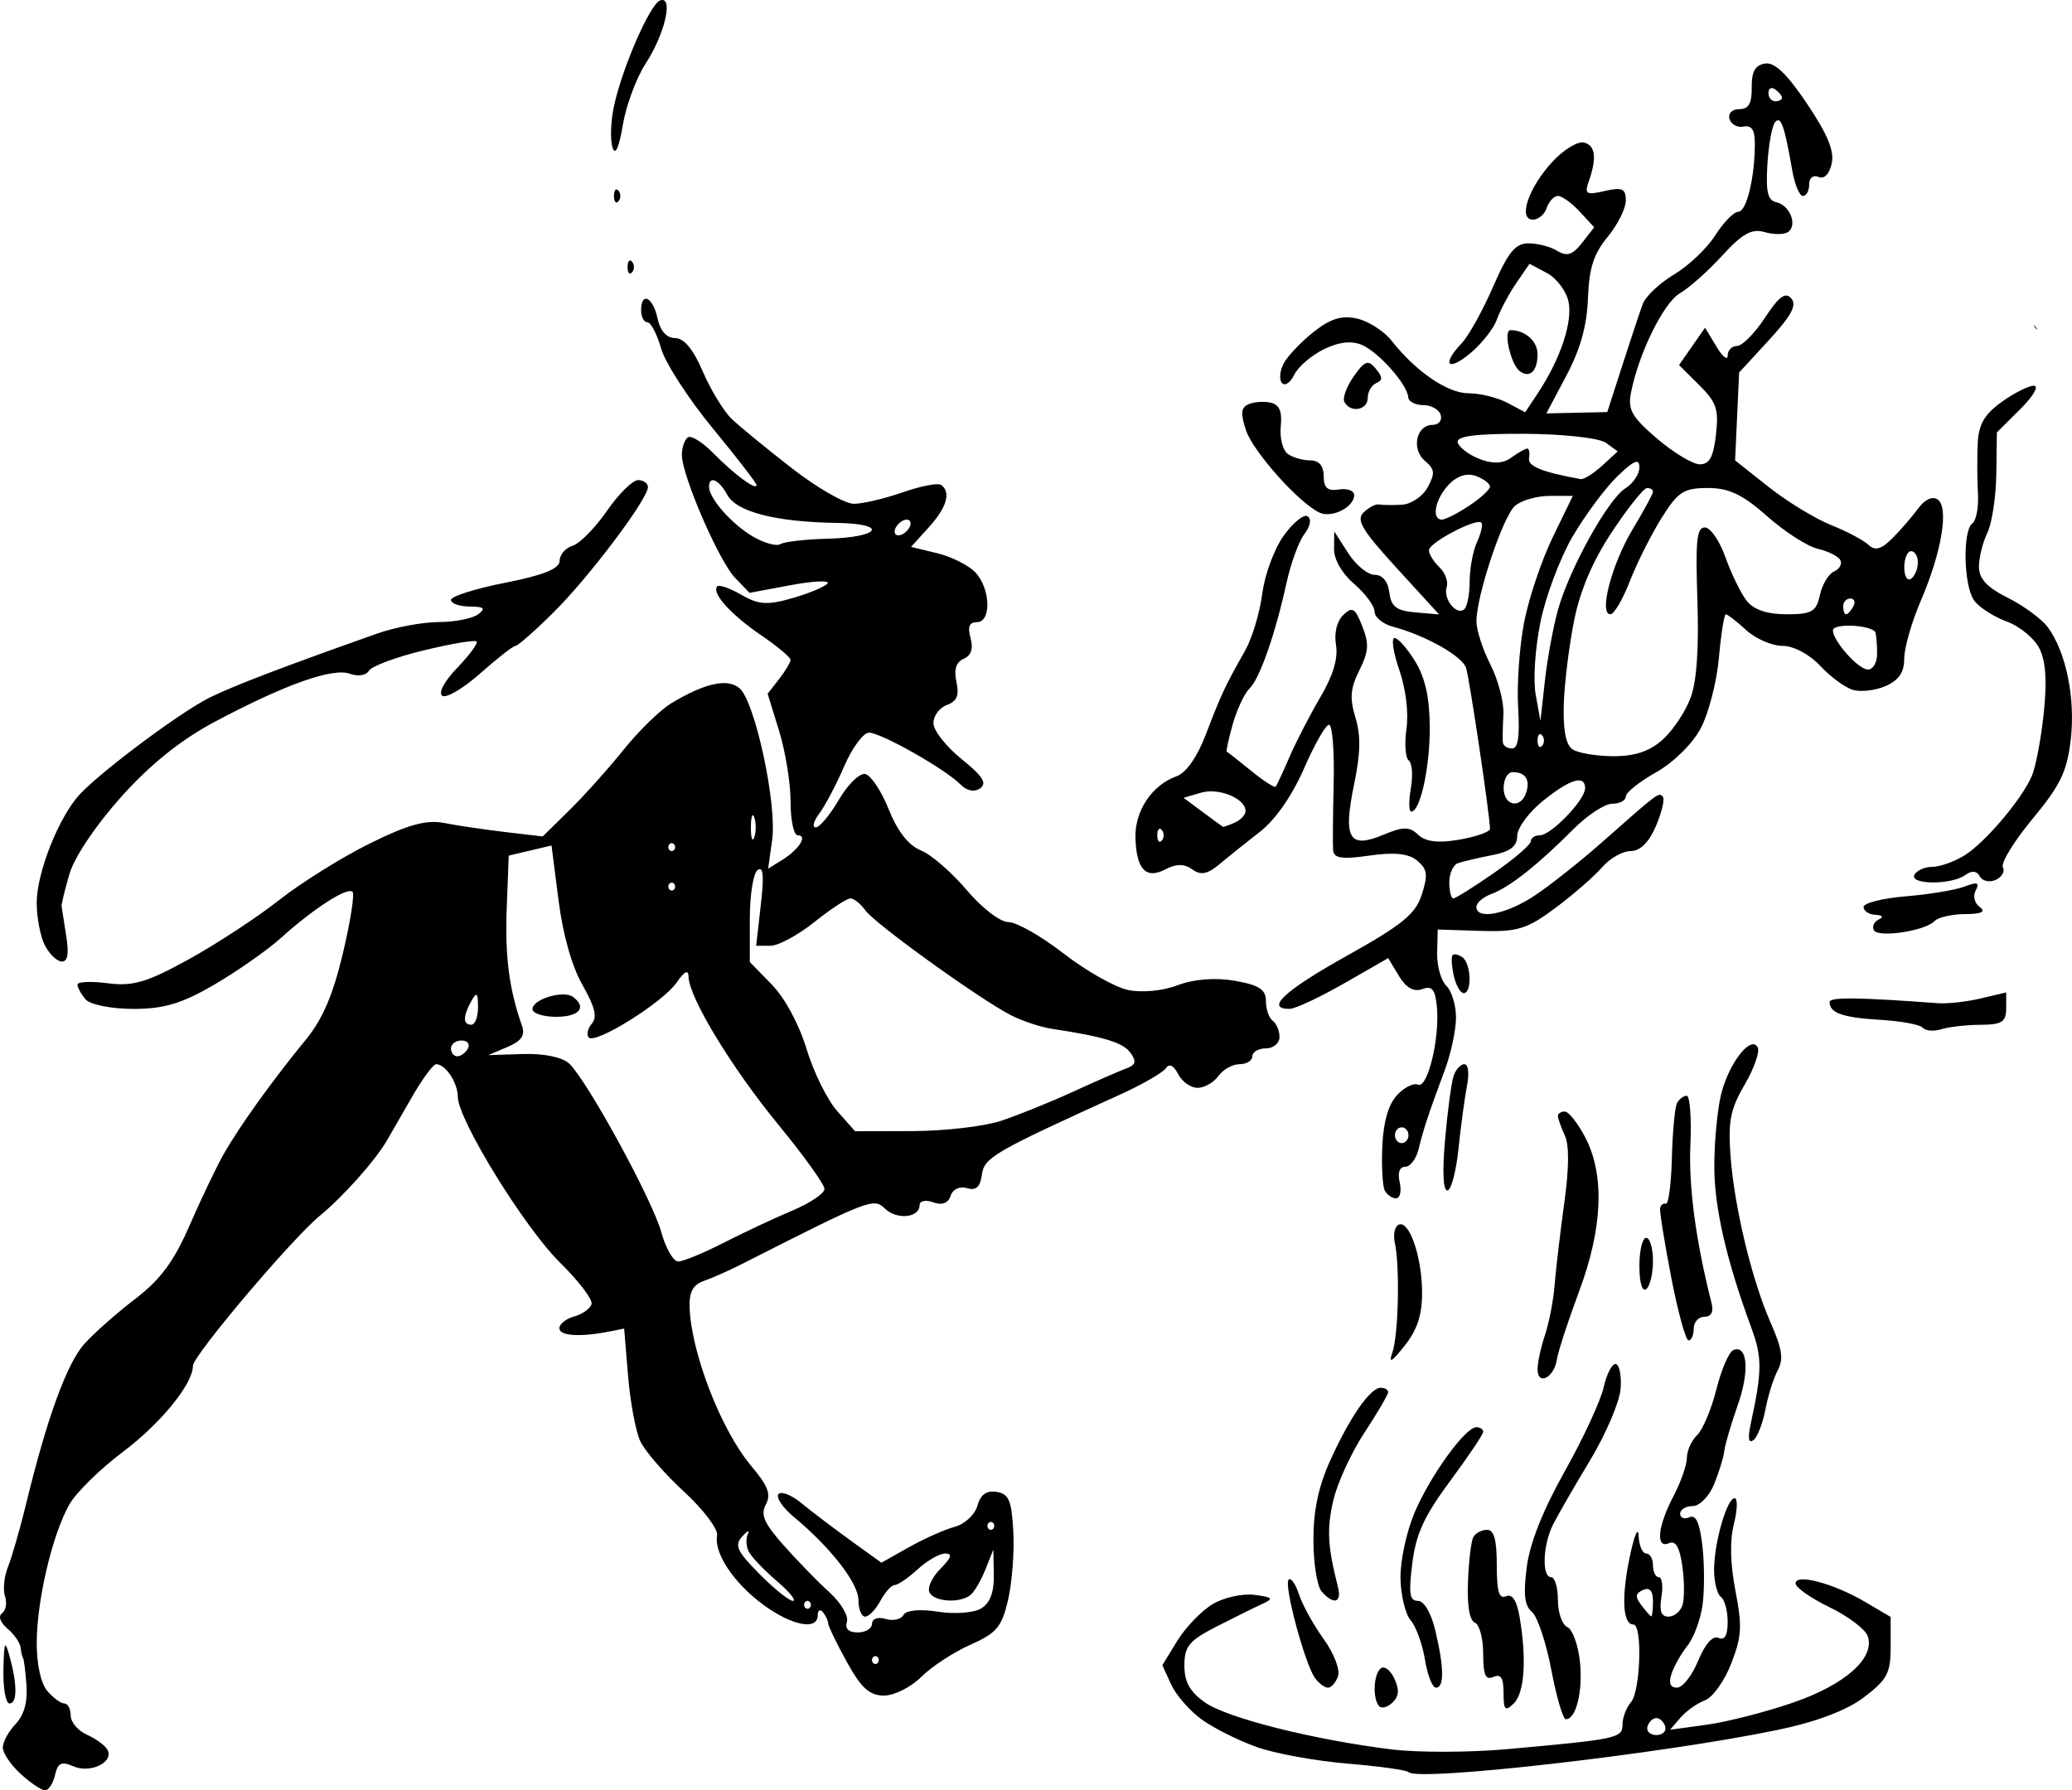 <?xml version="1.0" encoding="UTF-8" standalone="no"?>
<!-- Created with Inkscape (http://www.inkscape.org/) -->

<svg
   width="175.845mm"
   height="151.956mm"
   viewBox="0 0 175.845 151.956"
   version="1.1"
   id="svg5"
   xml:space="preserve"
   inkscape:version="1.2.1 (9c6d41e410, 2022-07-14)"
   sodipodi:docname="devil2.svg"
   xmlns:inkscape="http://www.inkscape.org/namespaces/inkscape"
   xmlns:sodipodi="http://sodipodi.sourceforge.net/DTD/sodipodi-0.dtd"
   xmlns="http://www.w3.org/2000/svg"
   xmlns:svg="http://www.w3.org/2000/svg"><sodipodi:namedview
     id="namedview7"
     pagecolor="#ffffff"
     bordercolor="#000000"
     borderopacity="0.25"
     inkscape:showpageshadow="2"
     inkscape:pageopacity="0.0"
     inkscape:pagecheckerboard="0"
     inkscape:deskcolor="#d1d1d1"
     inkscape:document-units="mm"
     showgrid="false"
     inkscape:zoom="0.58375685"
     inkscape:cx="363.1649"
     inkscape:cy="310.91712"
     inkscape:window-width="1920"
     inkscape:window-height="1051"
     inkscape:window-x="-9"
     inkscape:window-y="-9"
     inkscape:window-maximized="1"
     inkscape:current-layer="layer1"><inkscape:page
       x="0"
       y="0"
       width="175.845"
       height="151.956"
       id="page785" /><inkscape:page
       x="203.14"
       y="-15.486"
       width="215.9"
       height="279.4"
       id="page787" /></sodipodi:namedview><defs
     id="defs2"><clipPath
       clipPathUnits="userSpaceOnUse"
       id="clipPath747"><path
         d="M 46.5,198.75 H 306 V 388.5 H 46.5 Z"
         id="path745" /></clipPath></defs><g
     inkscape:label="Layer 1"
     inkscape:groupmode="layer"
     id="layer1"
     transform="translate(-16.86,-15.486)"><path
       id="path1390"
       style="fill:#000000;stroke-width:1"
       d="m 73.073,15.486 c -0.058,-2.43e-4 -0.124,0.013 -0.197,0.04 -0.883,0.335 -3.307,5.951 -3.945,9.139 -0.249,1.242 -0.288,2.749 -0.087,3.349 0.238,0.71 0.542,0.039 0.873,-1.923 0.28,-1.658 1.152,-4.002 1.937,-5.21 1.541,-2.369 2.294,-5.392 1.42,-5.396 z m 93.581,5.393 c -0.841,0.137 -1.147,0.686 -1.13,2.03 0.017,1.363 -0.258,1.842 -1.056,1.842 -0.614,0 -0.971,0.362 -0.828,0.838 0.139,0.461 0.679,0.749 1.201,0.64 0.666,-0.138 0.949,0.286 0.949,1.424 0,2.895 -0.704,5.807 -1.405,5.807 -0.376,0 -1.258,0.902 -1.959,2.004 -0.701,1.102 -2.274,2.597 -3.495,3.321 -1.221,0.724 -2.419,1.857 -2.661,2.518 -0.242,0.66 -1.018,2.991 -1.723,5.18 l -1.283,3.979 -2.584,0.056 -2.584,0.057 1.7,-3.211 c 1.19,-2.248 1.739,-4.214 1.829,-6.554 0.1,-2.587 0.478,-3.766 1.672,-5.215 0.849,-1.03 1.544,-2.421 1.544,-3.092 0,-1.007 -0.312,-1.147 -1.79,-0.804 -1.544,0.359 -1.733,0.256 -1.377,-0.753 0.724,-2.051 0.6,-3.122 -0.389,-3.36 -0.529,-0.128 -1.741,0.614 -2.693,1.649 -2.027,2.204 -2.925,4.895 -1.632,4.895 0.463,0 0.991,-0.452 1.173,-1.005 0.182,-0.553 0.61,-1.005 0.95,-1.005 0.34,0 1.171,0.598 1.845,1.329 l 1.227,1.329 -1.035,1.33 c -0.782,1.004 -1.29,1.171 -2.077,0.681 -0.573,-0.357 -1.677,-0.649 -2.453,-0.649 -1.13,0 -1.728,0.73 -3.01,3.676 -0.88,2.022 -2.078,4.178 -2.662,4.793 -1.729,1.819 -1.211,2.463 0.706,0.876 0.973,-0.805 1.999,-2.107 2.279,-2.893 0.281,-0.786 1.017,-2.168 1.636,-3.072 l 1.126,-1.643 1.478,0.783 c 0.813,0.431 1.638,1.521 1.832,2.424 0.37,1.715 -0.684,4.872 -2.587,7.752 l -1.086,1.643 -1.521,-0.806 c -0.837,-0.443 -2.312,-0.806 -3.278,-0.806 -1.788,0 -4.467,-1.828 -6.546,-4.466 -0.634,-0.805 -1.943,-1.647 -2.91,-1.872 -1.293,-0.301 -2.269,-0.004 -3.692,1.122 -1.064,0.842 -2.209,2.044 -2.545,2.671 -0.336,0.627 -0.405,1.379 -0.155,1.67 0.25,0.291 0.721,-0.025 1.047,-0.701 0.326,-0.676 1.461,-1.652 2.523,-2.167 1.293,-0.628 2.368,-0.741 3.255,-0.343 1.442,0.647 3.82,3.347 3.894,4.421 0.025,0.368 0.602,0.67 1.281,0.67 0.679,0 1.344,0.377 1.477,0.838 0.134,0.461 -0.175,0.837 -0.687,0.837 -1.387,0 -1.833,2.055 -0.662,3.05 0.852,0.724 0.887,1.049 0.243,2.247 -0.414,0.771 -1.403,1.437 -2.199,1.481 -0.795,0.044 -1.668,0.033 -1.939,-0.023 -0.271,-0.057 -0.855,0.246 -1.298,0.673 -0.66,0.637 -0.158,1.485 2.798,4.719 l 3.603,3.942 -2.017,-0.173 c -1.597,-0.137 -2.056,-0.487 -2.201,-1.681 -0.115,-0.942 -0.584,-1.507 -1.249,-1.507 -0.585,0 -1.597,-0.829 -2.247,-1.842 l -1.182,-1.842 -0.019,1.487 c -0.011,0.892 0.674,2.082 1.711,2.973 0.951,0.817 1.729,1.876 1.729,2.352 0,0.476 0.713,1.055 1.585,1.286 2.742,0.727 5.849,2.481 6.182,3.489 0.289,0.876 2.023,12.551 2.029,13.661 10e-4,0.254 -1.167,0.665 -2.596,0.914 -1.782,0.311 -2.881,0.181 -3.496,-0.412 -0.73,-0.705 -1.276,-0.707 -2.934,-0.01 -2.927,1.23 -3.458,0.343 -2.518,-4.211 0.56,-2.712 0.592,-4.165 0.126,-5.72 -0.503,-1.677 -0.438,-2.462 0.331,-4.02 0.798,-1.616 0.838,-2.235 0.245,-3.749 -0.604,-1.542 -0.845,-1.684 -1.607,-0.948 -0.553,0.533 -0.79,1.513 -0.619,2.555 0.187,1.136 -0.244,2.577 -1.314,4.395 -0.875,1.488 -2.05,3.76 -2.61,5.049 -0.56,1.29 -1.095,2.447 -1.189,2.571 -0.093,0.125 -1.033,-0.478 -2.088,-1.338 -1.055,-0.86 -1.985,-1.592 -2.066,-1.625 -0.081,-0.034 0.147,-1.089 0.506,-2.347 0.359,-1.257 0.991,-2.606 1.405,-2.997 0.864,-0.817 2.204,-4.635 3.159,-9.003 0.363,-1.658 1.041,-3.512 1.508,-4.12 0.507,-0.661 0.622,-1.268 0.287,-1.509 -0.309,-0.222 -1.217,0.503 -2.02,1.611 -0.817,1.129 -1.625,3.308 -1.838,4.957 -0.209,1.618 -0.869,3.803 -1.468,4.854 -1.655,2.909 -2.01,3.665 -3.304,7.047 -0.757,1.977 -1.684,3.299 -2.524,3.6 -2.051,0.733 -3.522,2.926 -3.467,5.169 0.067,2.726 0.887,3.599 2.556,2.717 0.908,-0.48 1.606,-0.477 2.266,0.008 0.71,0.522 1.299,0.411 2.305,-0.435 0.743,-0.625 2.298,-1.87 3.454,-2.768 1.292,-1.003 2.727,-3.066 3.722,-5.352 0.891,-2.046 1.848,-3.72 2.127,-3.72 0.279,0 0.456,2.186 0.394,4.857 -0.062,2.671 -0.085,5.268 -0.051,5.771 0.048,0.708 0.744,0.815 3.089,0.475 2.1,-0.305 3.341,-0.172 4.052,0.432 0.864,0.734 0.925,1.186 0.39,2.875 -0.521,1.644 -1.661,2.576 -6.358,5.198 -5.292,2.954 -6.971,4.509 -4.869,4.509 0.469,0 2.545,-0.97 4.613,-2.155 l 3.759,-2.155 0.911,1.512 c 0.606,1.006 1.267,1.381 1.974,1.12 0.837,-0.309 1.102,0.006 1.247,1.481 0.263,2.664 -0.784,6.993 -1.604,6.628 -0.373,-0.166 -1.175,0.235 -1.782,0.893 -0.727,0.787 -1.152,2.262 -1.243,4.318 -0.076,1.717 0.018,3.418 0.21,3.78 v 5.2e-4 c 0.192,0.361 0.624,0.657 0.959,0.657 0.335,0 0.474,-0.603 0.308,-1.34 -0.191,-0.847 -0.018,-1.34 0.47,-1.34 0.424,0 0.935,-0.678 1.135,-1.507 0.406,-1.684 0.847,-3.014 2.228,-6.722 0.519,-1.394 0.944,-3.392 0.944,-4.44 0,-1.048 -0.371,-2.263 -0.825,-2.701 -0.454,-0.438 -0.803,-1.689 -0.776,-2.781 l 0.049,-1.986 3.615,0.116 c 3.156,0.101 3.969,-0.149 6.396,-1.965 1.529,-1.144 3.308,-2.695 3.953,-3.445 0.645,-0.751 1.729,-1.365 2.408,-1.365 0.81,0 1.547,-0.729 2.143,-2.118 0.5,-1.165 0.766,-2.285 0.591,-2.488 -0.347,-0.403 -0.321,-0.422 -5.176,3.867 -1.833,1.62 -4.396,3.651 -5.694,4.514 -2.402,1.597 -4.954,2.091 -4.954,0.96 0,-0.344 0.579,-0.838 1.286,-1.099 1.525,-0.563 3.952,-2.481 6.929,-5.477 1.19,-1.197 2.681,-2.178 3.314,-2.178 0.633,0 1.151,-0.274 1.151,-0.61 0,-0.336 1.157,-1.261 2.571,-2.057 1.478,-0.831 3.089,-2.419 3.787,-3.732 0.668,-1.257 1.363,-3.949 1.543,-5.982 0.181,-2.033 0.446,-3.696 0.589,-3.696 0.143,0 0.92,0.603 1.726,1.34 0.806,0.737 2.195,1.34 3.087,1.34 0.935,0 2.286,0.716 3.192,1.691 0.863,0.93 2.118,1.851 2.789,2.047 0.671,0.196 1.923,0.045 2.783,-0.335 1.11,-0.491 1.562,-1.164 1.562,-2.326 0,-0.9 0.627,-3.093 1.393,-4.874 1.785,-4.15 2.419,-7.928 1.447,-8.626 -0.433,-0.311 -1.096,-0.006 -1.658,0.761 -0.515,0.703 -1.506,1.848 -2.201,2.544 -0.92,0.921 -1.464,1.072 -2,0.555 -0.405,-0.39 -1.841,-1.153 -3.193,-1.694 -1.351,-0.541 -3.736,-1.997 -5.299,-3.234 l -2.843,-2.251 0.171,-3.73 0.171,-3.73 2.54,-2.761 c 1.899,-2.065 2.375,-2.954 1.886,-3.528 -0.49,-0.575 -1.049,-0.166 -2.23,1.633 -0.867,1.321 -1.934,2.401 -2.372,2.401 -0.438,0 -0.796,0.369 -0.796,0.819 0,0.45 -0.432,0.102 -0.96,-0.774 l -0.96,-1.593 -1.104,1.584 -1.104,1.584 1.71,1.701 c 1.474,1.466 1.671,2.049 1.424,4.214 -0.215,1.89 -0.554,2.513 -1.365,2.513 -0.593,0 -2.226,-0.98 -3.628,-2.178 -2.128,-1.817 -2.496,-2.454 -2.229,-3.852 0.636,-3.329 2.77,-7.682 4.163,-8.489 0.782,-0.453 2.405,-1.899 3.605,-3.213 1.697,-1.857 2.495,-2.298 3.587,-1.979 0.773,0.225 1.667,0.22 1.989,-0.01 0.814,-0.585 0.156,-2.266 -0.988,-2.522 -0.745,-0.167 -0.91,-0.856 -0.769,-3.22 0.098,-1.654 0.391,-3.265 0.652,-3.578 0.486,-0.585 0.797,0.291 1.455,4.087 0.207,1.197 0.616,2.177 0.908,2.177 0.292,0 0.53,-0.443 0.53,-0.984 0,-0.557 0.342,-0.831 0.789,-0.632 0.477,0.213 0.919,-0.23 1.12,-1.123 0.242,-1.074 -0.325,-2.457 -2.085,-5.083 -1.7,-2.536 -2.76,-3.551 -3.57,-3.419 z m 0.543,2.088 c 0.092,-0.011 0.203,0.024 0.322,0.11 0.317,0.228 0.576,0.547 0.576,0.709 0,0.162 -0.259,0.296 -0.576,0.296 -0.317,0 -0.576,-0.319 -0.576,-0.71 0,-0.244 0.101,-0.387 0.254,-0.405 z M 69.2,31.571 c -0.138,-0.024 -0.235,0.181 -0.235,0.549 0,0.491 0.173,0.693 0.384,0.447 0.211,-0.246 0.211,-0.648 0,-0.893 -0.053,-0.061 -0.103,-0.095 -0.149,-0.103 z m 1.152,6.029 c -0.138,-0.024 -0.235,0.181 -0.235,0.549 0,0.491 0.173,0.693 0.384,0.447 0.211,-0.246 0.211,-0.648 0,-0.893 -0.053,-0.061 -0.103,-0.095 -0.149,-0.103 z m 1.356,3.243 c -0.248,-0.03 -0.438,0.278 -0.438,0.991 0,0.553 0.239,1.005 0.532,1.005 0.292,0 0.815,0.999 1.162,2.219 0.347,1.22 2.312,4.262 4.367,6.759 2.055,2.497 3.737,4.675 3.737,4.839 0,0.5 -1.922,-0.918 -3.677,-2.712 -0.913,-0.934 -1.885,-1.535 -2.161,-1.337 -0.276,0.198 -0.501,0.87 -0.501,1.493 7e-4,1.75 3.149,9.02 4.52,10.438 l 1.225,1.267 3.437,-0.643 c 1.89,-0.354 3.325,-0.434 3.189,-0.177 -0.137,0.257 -1.44,0.816 -2.896,1.242 -2.193,0.642 -2.954,0.598 -4.426,-0.256 -0.978,-0.567 -1.902,-0.886 -2.054,-0.709 -0.485,0.564 1.159,2.388 3.732,4.141 1.372,0.935 2.495,1.874 2.495,2.086 0,0.212 -0.437,0.947 -0.971,1.633 l -0.972,1.247 0.974,3.159 c 0.536,1.738 0.974,4.441 0.972,6.007 -0.002,1.566 0.272,2.847 0.608,2.847 0.869,0 0.118,1.198 -1.305,2.084 l -1.207,0.75 0.342,-2.445 c 0.422,-3.025 -1.457,-11.755 -2.77,-12.871 -1.017,-0.864 -2.931,-0.442 -5.791,1.277 -0.934,0.561 -2.751,2.332 -4.04,3.936 -1.288,1.603 -3.362,3.917 -4.609,5.141 l -2.267,2.227 -3.17,-0.373 c -1.743,-0.205 -4.077,-0.55 -5.187,-0.767 -1.517,-0.297 -3.087,0.136 -6.333,1.747 -2.374,1.178 -5.825,3.333 -7.67,4.789 -1.845,1.456 -5.293,3.718 -7.662,5.026 -3.55,1.959 -4.76,2.318 -6.882,2.04 -1.416,-0.186 -2.575,-0.133 -2.575,0.116 0,0.249 0.312,0.815 0.692,1.257 0.38,0.442 2.203,0.804 4.051,0.804 2.615,0 4.148,-0.463 6.919,-2.089 1.958,-1.149 4.479,-2.919 5.603,-3.934 2.768,-2.5 5.682,-4.373 6.082,-3.908 0.181,0.21 -0.195,2.577 -0.835,5.261 -0.837,3.509 -1.718,5.556 -3.139,7.287 -2.858,3.482 -5.713,7.466 -7.005,9.776 -0.618,1.105 -1.913,3.818 -2.876,6.029 -1.32,3.028 -2.458,4.56 -4.613,6.209 -1.573,1.204 -3.509,2.917 -4.302,3.806 -1.474,1.653 -3.165,6.288 -4.902,13.432 -0.537,2.211 -1.245,4.678 -1.572,5.482 -0.327,0.804 -0.443,1.925 -0.256,2.491 0.187,0.566 0.076,1.218 -0.246,1.449 -0.349,0.251 -0.164,0.779 0.457,1.307 0.574,0.488 1.076,1.212 1.115,1.61 0.04,0.398 0.133,0.799 0.207,0.891 0.074,0.092 0.206,1.133 0.291,2.314 0.104,1.424 -0.208,2.529 -0.928,3.286 -0.596,0.627 -1.084,1.524 -1.084,1.993 0,0.469 0.684,1.477 1.519,2.241 0.835,0.764 1.767,1.389 2.071,1.389 0.304,0 0.684,-0.584 0.844,-1.298 0.231,-1.028 0.556,-1.181 1.561,-0.737 1.426,0.63 3.452,-0.348 2.894,-1.397 -0.196,-0.369 -0.979,-0.946 -1.741,-1.282 -0.762,-0.337 -1.385,-1.072 -1.385,-1.633 0,-0.562 -0.241,-1.022 -0.535,-1.022 -0.294,0 -0.943,-0.474 -1.441,-1.053 -0.556,-0.647 -0.905,-2.221 -0.905,-4.083 0,-3.594 1.322,-9.209 2.77,-11.76 0.569,-1.003 2.602,-3.001 4.518,-4.44 3.231,-2.427 5.967,-5.785 5.967,-7.323 0,-0.86 8.417,-10.812 10.789,-12.756 1.932,-1.584 4.644,-4.618 5.637,-6.307 0.317,-0.539 1.293,-2.231 2.168,-3.76 0.876,-1.529 1.797,-2.78 2.046,-2.78 0.793,0 1.837,1.566 1.837,2.757 0,1.938 5.682,11.151 8.702,14.111 1.569,1.538 2.762,3.111 2.652,3.496 -0.11,0.385 -0.78,0.859 -1.489,1.054 -0.708,0.194 -1.266,0.655 -1.24,1.023 0.046,0.638 1.838,0.733 4.342,0.231 l 1.153,-0.231 0.333,4.019 c 0.183,2.211 0.647,4.7 1.031,5.532 0.384,0.832 2.05,2.757 3.702,4.277 1.652,1.52 2.922,3.2 2.823,3.733 -0.279,1.501 1.419,4.047 3.929,5.888 2.412,1.77 4.608,2.195 4.608,0.891 0,-0.43 0.194,-0.555 0.432,-0.279 0.238,0.276 0.441,0.704 0.452,0.949 0.011,0.246 0.727,1.727 1.592,3.293 1.222,2.212 1.925,2.847 3.151,2.846 0.868,-4.4e-4 2.29,-0.712 3.16,-1.582 0.87,-0.87 2.746,-2.098 4.168,-2.73 2.236,-0.993 2.669,-1.508 3.203,-3.812 0.339,-1.465 0.539,-4.08 0.443,-5.811 -0.146,-2.64 -0.375,-3.181 -1.422,-3.354 -0.847,-0.14 -1.368,0.236 -1.624,1.171 -0.207,0.758 -1.072,1.564 -1.922,1.793 -0.851,0.228 -2.6,1.008 -3.887,1.732 l -2.34,1.316 -2.63,-1.898 c -1.447,-1.044 -3.319,-2.466 -4.162,-3.161 -0.842,-0.695 -1.718,-1.037 -1.946,-0.76 -0.228,0.277 0.36,1.147 1.306,1.933 3.13,2.601 5.484,5.63 5.484,7.056 0,0.774 0.257,1.407 0.572,1.407 0.314,0 0.895,-0.603 1.291,-1.34 0.396,-0.737 0.941,-1.34 1.211,-1.34 0.27,0 1.151,-0.603 1.956,-1.34 0.806,-0.737 1.859,-1.339 2.34,-1.339 0.639,0 0.526,0.352 -0.419,1.304 -0.712,0.717 -1.125,1.622 -0.919,2.01 0.429,0.806 2.61,0.927 3.493,0.193 0.326,-0.271 0.892,-1.246 1.258,-2.167 l 0.666,-1.674 0.039,2.153 c 0.027,1.469 -0.312,2.372 -1.067,2.842 -0.608,0.378 -2.26,0.504 -3.67,0.28 -1.518,-0.242 -2.713,-0.128 -2.929,0.278 -0.201,0.377 -0.884,0.528 -1.517,0.336 -0.644,-0.196 -1.152,-0.02 -1.152,0.398 0,0.411 -0.547,0.748 -1.214,0.748 -0.777,0 -1.108,-0.323 -0.918,-0.897 0.163,-0.493 -0.506,-1.623 -1.487,-2.512 -0.98,-0.889 -2.728,-2.683 -3.884,-3.988 -1.663,-1.878 -1.978,-2.6 -1.509,-3.464 0.464,-0.855 0.193,-1.567 -1.252,-3.285 -2.543,-3.024 -5.09,-9.584 -5.218,-13.445 -0.044,-1.316 0.287,-1.922 1.228,-2.252 0.708,-0.248 2.065,-0.846 3.016,-1.329 11.032,-5.604 11.372,-5.737 12.323,-4.81 1.009,0.985 2.95,0.796 2.95,-0.287 0,-0.366 0.52,-0.474 1.155,-0.24 0.745,0.275 1.27,0.08 1.478,-0.55 0.185,-0.561 0.777,-0.839 1.391,-0.653 0.765,0.233 1.123,-0.088 1.26,-1.13 0.193,-1.465 1.012,-1.941 11.718,-6.803 1.902,-0.864 3.657,-1.874 3.901,-2.246 0.276,-0.422 0.667,-0.235 1.038,0.496 0.327,0.645 1.068,1.172 1.647,1.172 0.579,0 1.376,-0.452 1.771,-1.005 0.395,-0.553 1.205,-1.005 1.8,-1.005 0.595,0 1.082,-0.301 1.082,-0.67 0,-0.368 0.518,-0.67 1.152,-0.67 0.634,0 1.153,-0.434 1.153,-0.965 0,-0.531 -0.259,-1.152 -0.576,-1.38 -0.317,-0.228 -0.577,-0.981 -0.577,-1.673 0,-0.983 -0.581,-1.36 -2.649,-1.721 -1.647,-0.287 -3.48,-0.143 -4.845,0.38 -1.259,0.483 -3.063,0.653 -4.23,0.398 -1.119,-0.244 -3.575,-1.64 -5.458,-3.101 -1.883,-1.462 -3.985,-2.657 -4.671,-2.657 -0.697,0 -2.259,-1.199 -3.54,-2.719 -1.261,-1.495 -3.01,-3.01 -3.888,-3.365 -1.051,-0.426 -1.982,-1.613 -2.727,-3.478 -0.622,-1.557 -1.521,-2.911 -1.996,-3.007 -0.475,-0.096 -1.482,0.883 -2.236,2.177 -0.754,1.294 -1.637,2.353 -1.962,2.353 -0.325,0 -0.193,-0.528 0.295,-1.173 0.488,-0.645 1.441,-2.453 2.118,-4.019 0.677,-1.566 1.624,-2.847 2.104,-2.847 1.02,0 6.487,3.096 7.763,4.397 0.539,0.549 1.184,0.674 1.672,0.324 0.6,-0.431 0.215,-1.036 -1.576,-2.478 -1.304,-1.049 -2.38,-2.415 -2.392,-3.035 -0.012,-0.62 0.497,-1.319 1.132,-1.553 0.863,-0.318 1.07,-0.813 0.822,-1.964 -0.229,-1.061 -0.038,-1.669 0.615,-1.961 0.641,-0.286 0.828,-0.857 0.58,-1.766 -0.261,-0.954 -0.105,-1.343 0.537,-1.343 1.255,0 1.163,-2.868 -0.134,-4.233 -0.571,-0.6 -2.031,-1.331 -3.245,-1.624 l -2.208,-0.533 1.506,-1.661 c 1.532,-1.691 1.908,-2.982 1.048,-3.6 -0.263,-0.189 -1.73,0.095 -3.261,0.63 -1.531,0.536 -3.399,0.974 -4.152,0.974 -0.752,0 -3.11,-1.353 -5.239,-3.007 -2.129,-1.654 -4.428,-3.538 -5.109,-4.187 -0.68,-0.649 -1.788,-2.461 -2.461,-4.027 -0.816,-1.898 -1.601,-2.847 -2.354,-2.847 -0.725,0 -1.259,-0.601 -1.491,-1.675 -0.221,-1.023 -0.633,-1.623 -0.951,-1.661 z m 117.744,2.192 c 0.053,0.21 0.183,0.37 0.353,0.435 -0.12,-0.143 -0.238,-0.288 -0.353,-0.435 z m -44.404,0.474 c -0.632,0 0.017,2.889 0.78,3.473 0.846,0.646 1.519,0.012 1.519,-1.431 0,-1.11 -1.049,-2.042 -2.299,-2.042 z m -12.058,2.781 c -0.325,-0.043 -0.658,0.309 -1.243,1.141 -0.61,0.867 -0.965,1.847 -0.79,2.177 0.508,0.955 1.98,0.695 1.98,-0.349 0,-0.522 0.324,-1.087 0.72,-1.256 0.567,-0.242 0.558,-0.503 -0.041,-1.228 -0.241,-0.292 -0.433,-0.46 -0.627,-0.485 z m 56.497,1.936 c -0.438,-0.015 -1.67,0.6 -2.737,1.367 -1.483,1.065 -1.966,1.896 -2.045,3.517 -0.057,1.167 -0.048,3.078 0.019,4.246 0.068,1.168 -0.145,2.316 -0.473,2.552 -0.834,0.599 -0.745,5.233 0.125,6.511 0.396,0.582 1.653,1.402 2.793,1.821 1.14,0.419 2.404,1.483 2.81,2.364 0.515,1.118 0.611,2.784 0.319,5.509 -0.23,2.149 -0.683,4.51 -1.006,5.247 -0.892,2.036 -4.005,5.693 -5.752,6.756 -0.856,0.521 -2.072,0.948 -2.703,0.948 -0.631,0 -1.308,0.301 -1.504,0.67 -0.454,0.853 3.152,0.875 4.308,0.025 0.548,-0.403 0.987,-0.365 1.238,0.107 0.214,0.403 0.821,0.54 1.349,0.304 0.528,-0.235 0.803,-0.72 0.613,-1.078 -0.19,-0.358 0.94,-2.202 2.511,-4.097 2.368,-2.856 2.924,-4.003 3.243,-6.699 0.417,-3.524 -0.389,-7.48 -1.952,-9.583 -0.515,-0.693 -2.038,-1.812 -3.385,-2.488 -1.769,-0.888 -2.449,-1.62 -2.449,-2.637 0,-0.774 0.319,-2.066 0.711,-2.871 0.391,-0.805 0.734,-3.054 0.761,-4.998 l 0.05,-3.535 1.977,-1.964 c 1.087,-1.08 1.618,-1.977 1.18,-1.992 z m -65.646,1.37 c -0.383,0.015 -0.761,0.084 -1.016,0.197 -0.649,0.289 -0.697,0.758 -0.226,2.198 0.595,1.82 4.514,6.21 6.257,7.009 1.051,0.482 2.929,-0.473 2.929,-1.489 0,-0.379 -0.581,-0.594 -1.29,-0.479 -0.964,0.157 -1.292,-0.129 -1.297,-1.13 -0.005,-0.89 -0.394,-1.34 -1.16,-1.34 -0.634,0 -1.492,-0.255 -1.907,-0.566 -0.415,-0.312 -0.674,-1.361 -0.576,-2.332 0.128,-1.271 -0.114,-1.832 -0.864,-2.002 -0.143,-0.033 -0.303,-0.053 -0.47,-0.063 -0.125,-0.007 -0.253,-0.008 -0.381,-0.003 z m 22.399,2.71 c 3.238,0.013 6.343,0.355 6.9,0.76 l 1.013,0.735 -1.333,1.219 c -0.733,0.67 -1.552,1.179 -1.819,1.13 -3.278,-0.595 -4.496,-1.09 -4.375,-1.776 0.079,-0.449 0.011,-0.816 -0.152,-0.816 -0.163,0 -0.769,0.343 -1.346,0.763 -0.717,0.52 -1.573,0.56 -2.694,0.126 -0.904,-0.35 -1.742,-0.981 -1.863,-1.401 -0.155,-0.54 1.509,-0.757 5.668,-0.739 z m 9.531,2.384 c 0.156,0.009 0.221,0.166 0.221,0.46 0,0.572 -0.533,1.372 -1.183,1.777 -1.469,0.914 -4.739,6.8 -5.722,10.299 -0.404,1.438 -0.905,4.151 -1.114,6.029 l -0.38,3.415 -0.4,-2.198 c -0.229,-1.254 -0.059,-3.899 0.395,-6.16 0.437,-2.179 1.665,-5.452 2.727,-7.272 1.062,-1.82 2.774,-4.125 3.804,-5.121 0.881,-0.852 1.392,-1.246 1.652,-1.23 z m -14.234,1.088 c 0.196,0.003 0.391,0.04 0.582,0.11 0.657,0.242 1.193,0.646 1.191,0.898 -0.002,0.252 -0.801,0.985 -1.776,1.63 -0.975,0.645 -2.011,1.172 -2.302,1.172 -0.918,0 -0.575,-1.754 0.582,-2.971 0.532,-0.56 1.134,-0.848 1.723,-0.839 z m -70.527,0.46 c -0.461,0 -1.652,1.178 -2.647,2.618 -0.995,1.44 -2.304,2.768 -2.909,2.952 -0.604,0.184 -1.099,0.761 -1.099,1.283 0,0.664 -1.384,1.221 -4.611,1.856 -2.536,0.499 -4.611,1.155 -4.611,1.458 0,0.303 0.713,0.556 1.585,0.562 1.235,0.008 1.394,0.154 0.72,0.66 -0.475,0.357 -1.983,0.653 -3.35,0.659 -1.367,0.006 -3.701,0.44 -5.187,0.966 -8.039,2.842 -12.161,4.417 -14.229,5.434 -2.39,1.176 -8.922,6.025 -10.967,8.142 -1.79,1.853 -3.729,6.677 -3.729,9.28 0,1.283 0.321,2.932 0.715,3.664 0.393,0.732 1.035,1.331 1.427,1.331 0.49,0 0.603,-0.677 0.362,-2.177 -0.192,-1.197 -0.369,-2.328 -0.392,-2.513 -0.024,-0.184 0.28,-1.428 0.673,-2.765 0.42,-1.426 2.23,-4.12 4.383,-6.523 2.473,-2.76 5.048,-4.83 7.903,-6.352 5.953,-3.174 10.051,-4.635 11.501,-4.1 0.68,0.251 1.404,0.141 1.609,-0.244 0.205,-0.385 2.294,-1.166 4.644,-1.736 2.349,-0.569 4.379,-0.911 4.51,-0.759 0.131,0.152 -0.607,1.155 -1.64,2.227 -1.094,1.136 -1.627,2.13 -1.278,2.381 0.33,0.237 1.783,-0.619 3.229,-1.903 1.446,-1.283 2.791,-2.334 2.989,-2.334 0.198,0 1.653,-1.281 3.232,-2.847 3.014,-2.987 8.004,-9.614 8.004,-10.628 0,-0.326 -0.377,-0.593 -0.837,-0.593 z m 6.33,0.007 c 0.31,-0.018 0.805,0.43 1.239,1.237 0.777,1.446 4.116,2.308 9.234,2.386 4.503,0.068 3.81,1.225 -0.807,1.347 -1.839,0.049 -3.603,0.254 -3.92,0.456 -0.317,0.202 -1.354,-0.082 -2.305,-0.631 -1.791,-1.034 -3.746,-3.245 -3.746,-4.235 0,-0.37 0.119,-0.549 0.305,-0.56 z m 79.3,0.662 c 0.278,0 0.506,0.142 0.506,0.315 0,0.173 -0.776,1.606 -1.724,3.182 -1.778,2.956 -2.896,7.221 -1.893,7.221 0.308,0 1.047,-1.254 1.642,-2.786 0.594,-1.532 1.802,-3.943 2.685,-5.359 1.406,-2.255 1.893,-2.574 3.94,-2.574 1.792,0 2.965,0.558 5.033,2.394 1.483,1.316 3.418,2.561 4.3,2.766 0.882,0.205 1.744,0.637 1.916,0.961 0.172,0.323 -0.069,0.759 -0.536,0.967 -0.467,0.208 -1.007,1.111 -1.2,2.005 -0.304,1.408 -0.686,1.626 -2.845,1.626 -1.649,0 -2.797,-0.397 -3.389,-1.173 -0.493,-0.645 -1.298,-2.303 -1.789,-3.685 -0.491,-1.382 -1.272,-2.512 -1.735,-2.512 -0.694,0 -0.807,1.089 -0.638,6.14 0.136,4.08 -0.05,6.852 -0.557,8.262 -0.419,1.167 -1.478,2.775 -2.351,3.573 -1.114,1.019 -2.383,1.449 -4.248,1.442 -1.463,-0.006 -3.026,-0.279 -3.473,-0.609 -0.545,-0.401 -0.779,-1.67 -0.709,-3.842 0.058,-1.784 0.454,-4.971 0.88,-7.083 0.52,-2.58 1.58,-5.053 3.228,-7.536 1.349,-2.033 2.681,-3.696 2.96,-3.696 z m -8.262,0.67 h 1.962 l -1.712,3.527 c -0.942,1.94 -2.033,5.191 -2.425,7.225 -0.392,2.034 -0.618,5.271 -0.504,7.192 0.148,2.478 -0.002,3.494 -0.513,3.493 -0.396,-2.3e-4 -0.748,-0.226 -0.781,-0.503 -0.034,-0.276 -0.013,-1.342 0.045,-2.367 0.059,-1.026 -0.432,-2.927 -1.091,-4.225 -0.659,-1.298 -1.198,-2.954 -1.198,-3.679 0,-2.207 2.248,-8.935 3.282,-9.826 0.535,-0.461 1.855,-0.838 2.934,-0.838 z m -54.561,2.01 c 0.317,0 0.416,0.302 0.22,0.67 -0.196,0.368 -0.616,0.67 -0.933,0.67 -0.317,0 -0.416,-0.301 -0.22,-0.67 0.196,-0.368 0.616,-0.67 0.933,-0.67 z m 48.466,0.214 c 0.148,-0.017 0.254,-0.001 0.302,0.055 0.136,0.158 -0.034,0.895 -0.377,1.639 -0.343,0.744 -0.623,2.259 -0.623,3.367 0,1.108 -0.218,2.171 -0.484,2.362 -0.688,0.494 -1.784,-0.943 -1.462,-1.918 0.148,-0.449 -0.131,-1.203 -0.621,-1.675 -0.49,-0.473 -0.891,-1.12 -0.891,-1.438 0,-0.568 3.118,-2.274 4.156,-2.392 z m 36.765,2.465 c 0.317,0 0.576,0.434 0.576,0.965 0,0.531 -0.259,1.152 -0.576,1.379 -0.317,0.228 -0.577,-0.207 -0.577,-0.965 0,-0.759 0.26,-1.379 0.577,-1.379 z m -5.153,4.019 c 0.336,0 0.45,0.301 0.254,0.67 -0.196,0.368 -0.471,0.67 -0.61,0.67 -0.14,0 -0.254,-0.302 -0.254,-0.67 0,-0.368 0.275,-0.67 0.61,-0.67 z m -0.002,2.305 c 0.957,0.02 2.025,0.253 2.129,0.586 0.079,0.252 0.144,1.061 0.144,1.798 0,0.737 -0.344,1.34 -0.764,1.34 -0.968,0 -3.52,-3.106 -2.881,-3.507 0.263,-0.165 0.798,-0.23 1.372,-0.218 z m -38.681,1.045 c -0.293,0 -0.113,1.217 0.399,2.706 0.564,1.638 0.805,3.616 0.61,5.012 -0.177,1.268 -0.088,2.474 0.197,2.679 0.286,0.205 0.366,1.266 0.178,2.357 -0.188,1.091 -0.173,1.984 0.033,1.984 0.771,0 1.597,-3.806 1.57,-7.231 -0.02,-2.492 -0.389,-4.135 -1.242,-5.527 -0.667,-1.089 -1.453,-1.98 -1.746,-1.98 z m 12.373,8.159 c 0.046,0.008 0.096,0.041 0.149,0.103 0.211,0.246 0.211,0.647 0,0.893 -0.211,0.246 -0.384,0.045 -0.384,-0.446 0,-0.368 0.097,-0.573 0.235,-0.549 z m -2.349,3.229 c 1.084,0 1.509,0.644 1.148,1.74 -0.47,1.425 -1.916,1.123 -1.916,-0.4 0,-0.737 0.346,-1.339 0.768,-1.339 z m 5.627,0.703 c 0.344,0.007 0.521,0.229 0.521,0.668 0,0.983 -2.886,3.987 -3.83,3.987 -0.429,0 -0.78,0.231 -0.78,0.514 0,0.282 -1.402,1.488 -3.116,2.679 -1.714,1.191 -3.27,2.166 -3.458,2.166 -0.188,0 -0.342,-0.612 -0.342,-1.361 0,-0.748 0.324,-1.479 0.72,-1.623 0.396,-0.144 1.693,-0.45 2.882,-0.68 1.574,-0.304 2.161,-0.749 2.161,-1.636 0,-0.67 0.986,-2.013 2.192,-2.984 1.442,-1.162 2.477,-1.745 3.05,-1.732 z m -31.474,0.936 c 1.442,-0.1 3.178,0.734 3.178,1.662 0,0.316 -0.411,0.758 -0.912,0.981 -0.501,0.224 -0.955,0.385 -1.008,0.358 -0.053,-0.027 -0.827,-0.592 -1.719,-1.256 l -1.622,-1.207 1.49,-0.435 c 0.188,-0.055 0.388,-0.089 0.594,-0.103 z m -38.626,2.02 c 0.035,0.015 0.073,0.078 0.113,0.193 0.16,0.461 0.16,1.214 0,1.674 -0.16,0.461 -0.29,0.084 -0.29,-0.837 0,-0.691 0.074,-1.076 0.178,-1.03 z m 34.547,1.151 c 0.046,0.008 0.096,0.041 0.149,0.103 0.211,0.246 0.211,0.648 0,0.893 -0.211,0.246 -0.384,0.044 -0.384,-0.447 0,-0.368 0.097,-0.573 0.235,-0.549 z m -41.443,1.22 c 0.159,0 0.288,0.151 0.288,0.335 0,0.184 -0.13,0.335 -0.288,0.335 -0.158,0 -0.288,-0.151 -0.288,-0.335 0,-0.184 0.13,-0.335 0.288,-0.335 z m -10.2,0.196 0.595,4.658 c 0.373,2.923 1.131,5.599 2.033,7.185 1.056,1.854 1.268,2.725 0.797,3.272 -0.353,0.41 -0.474,0.939 -0.27,1.176 0.539,0.626 6.296,-2.968 7.465,-4.661 0.663,-0.961 1,-1.126 1.008,-0.496 0.024,1.745 3.648,7.72 7.611,12.548 2.161,2.632 3.928,5.094 3.928,5.471 0,0.377 -1.232,1.205 -2.738,1.839 -1.506,0.634 -4.13,1.865 -5.833,2.735 -1.702,0.87 -3.433,1.582 -3.846,1.582 -0.413,0 -1.061,-1.13 -1.442,-2.512 -0.747,-2.714 -6.242,-12.776 -7.794,-14.274 -0.568,-0.548 -2.143,-0.88 -3.913,-0.824 l -2.963,0.093 1.623,-0.691 c 1.186,-0.505 1.519,-0.988 1.235,-1.793 -1.09,-3.088 -1.454,-5.87 -1.299,-9.95 l 0.171,-4.499 1.816,-0.429 z m 17.653,2.011 c 0.334,-0.045 0.358,0.843 0.106,3.051 l -0.394,3.45 h 1.213 c 0.667,0 2.344,-0.904 3.726,-2.01 1.382,-1.105 2.759,-2.01 3.059,-2.01 0.3,0 0.871,0.456 1.27,1.014 0.817,1.144 9.731,7.561 12.382,8.913 0.953,0.486 2.51,1.001 3.461,1.144 4.392,0.66 6.035,1.163 6.66,2.037 0.534,0.748 0.451,1.027 -0.399,1.342 -0.59,0.219 -2.63,1.111 -4.532,1.982 -1.902,0.872 -4.625,1.972 -6.052,2.445 -1.426,0.473 -4.798,0.865 -7.492,0.872 l -4.899,0.012 -1.524,-1.719 c -0.838,-0.946 -2.005,-3.314 -2.594,-5.262 -0.629,-2.083 -1.841,-4.332 -2.943,-5.461 l -1.873,-1.92 v -3.665 c 0,-2.038 0.294,-3.876 0.662,-4.141 0.061,-0.043 0.115,-0.069 0.162,-0.076 z m -7.452,1.142 c 0.159,0 0.288,0.151 0.288,0.335 0,0.184 -0.13,0.335 -0.288,0.335 -0.158,0 -0.288,-0.151 -0.288,-0.335 0,-0.184 0.13,-0.335 0.288,-0.335 z m 110.588,0.076 c -0.176,0.013 -0.454,0.097 -0.849,0.251 -0.763,0.296 -3.008,0.67 -4.989,0.833 -1.981,0.162 -3.602,0.57 -3.602,0.907 0,0.337 0.453,0.636 1.008,0.666 0.608,0.032 0.722,0.188 0.285,0.392 -0.398,0.187 -0.588,0.595 -0.422,0.908 0.357,0.671 4.359,0.072 5.151,-0.77 0.301,-0.32 1.468,-0.588 2.594,-0.593 1.39,-0.007 1.791,-0.198 1.252,-0.595 -0.464,-0.342 -0.606,-0.938 -0.342,-1.435 0.215,-0.403 0.207,-0.584 -0.086,-0.563 z m -44.187,6.015 c -0.058,0.009 -0.105,0.031 -0.136,0.067 -0.125,0.145 -0.077,0.929 0.105,1.742 0.183,0.813 0.562,1.478 0.842,1.478 0.721,0 0.634,-2.511 -0.106,-3.042 -0.254,-0.182 -0.53,-0.272 -0.705,-0.245 z m 46.851,3.227 -2.162,0.512 c -1.189,0.282 -2.809,0.463 -3.602,0.405 -6.807,-0.505 -9.222,-0.531 -9.222,-0.1 0,0.931 1.123,1.325 4.316,1.511 1.745,0.102 3.362,0.404 3.593,0.672 0.231,0.268 0.944,0.323 1.586,0.122 0.642,-0.201 2.14,-0.369 3.328,-0.374 1.79,-0.008 2.162,-0.244 2.162,-1.379 z M 64.596,99.892 c -1.078,0.016 -2.547,0.619 -2.547,1.242 0,0.361 0.907,0.657 2.017,0.657 1.963,0 2.639,-0.814 1.408,-1.698 -0.203,-0.146 -0.519,-0.206 -0.878,-0.201 z m -7.309,0.034 c 0.104,0.03 0.138,0.361 0.142,1.028 0.005,0.829 -0.25,1.507 -0.567,1.507 -0.722,0 -0.722,-0.711 0,-2.01 0.169,-0.305 0.291,-0.482 0.376,-0.52 0.018,-0.008 0.034,-0.01 0.049,-0.006 z m -1.256,3.875 c 0.494,0 0.738,0.302 0.542,0.67 -0.196,0.368 -0.6,0.67 -0.898,0.67 -0.298,0 -0.543,-0.301 -0.543,-0.67 0,-0.368 0.404,-0.67 0.899,-0.67 z m 109.552,0.325 c -0.799,0.108 -2.155,2.146 -2.669,4.297 -0.317,1.326 -0.571,4.07 -0.565,6.096 0.01,3.512 1.026,7.924 3.149,13.687 0.918,2.492 0.911,3.645 -0.053,8.107 -0.269,1.244 -0.198,1.707 0.216,1.41 0.339,-0.243 0.798,-1.409 1.022,-2.59 0.223,-1.181 0.696,-2.687 1.05,-3.346 0.506,-0.942 0.376,-1.808 -0.607,-4.042 -1.614,-3.668 -3.105,-9.909 -3.41,-14.273 -0.2,-2.856 0.007,-3.865 1.214,-5.933 0.8,-1.37 1.294,-2.792 1.099,-3.159 -0.108,-0.203 -0.262,-0.28 -0.446,-0.255 z m -24.448,1.685 c -0.32,0 -0.732,0.456 -0.916,1.013 -0.184,0.557 -0.507,2.969 -0.718,5.359 -0.242,2.743 -0.171,4.346 0.192,4.346 0.316,0 0.74,-1.583 0.942,-3.517 0.201,-1.934 0.527,-4.346 0.724,-5.359 0.208,-1.068 0.114,-1.842 -0.224,-1.842 z m 18.875,2.68 c -0.271,0 -0.642,0.281 -0.825,0.625 -0.183,0.344 -0.379,2.434 -0.437,4.645 -0.058,2.211 -0.287,3.965 -0.509,3.897 -0.222,-0.068 -0.443,0.107 -0.492,0.388 -0.049,0.281 0.377,2.919 0.946,5.862 0.569,2.943 1.232,5.351 1.472,5.351 0.241,0 0.437,-0.452 0.437,-1.005 0,-0.553 0.406,-1.005 0.903,-1.005 0.589,0 0.801,-0.407 0.607,-1.172 -1.336,-5.278 -1.948,-9.852 -1.793,-13.398 0.101,-2.303 -0.039,-4.187 -0.31,-4.187 z m -10.35,1.339 c -0.322,0 -0.584,0.171 -0.584,0.379 0,0.208 0.26,0.944 0.579,1.636 0.391,0.848 0.375,2.74 -0.048,5.818 -0.345,2.508 -0.71,5.616 -0.812,6.906 -0.102,1.29 -0.469,3.194 -0.816,4.231 -0.347,1.037 -0.631,2.343 -0.631,2.903 0,1.433 1.398,0.73 1.642,-0.825 0.111,-0.706 0.954,-3.294 1.873,-5.751 2.021,-5.399 2.202,-9.922 0.526,-13.118 -0.628,-1.197 -1.405,-2.178 -1.727,-2.178 z m -13.841,1.34 c 0.317,0 0.576,0.301 0.576,0.67 0,0.368 -0.259,0.67 -0.576,0.67 -0.317,0 -0.576,-0.302 -0.576,-0.67 0,-0.368 0.259,-0.67 0.576,-0.67 z m -0.072,8.229 c -0.057,-0.004 -0.115,0.006 -0.171,0.029 -0.342,0.14 -0.496,0.826 -0.343,1.525 0.438,2.001 0.312,7.833 -0.201,9.309 -0.345,0.992 -0.079,0.852 1.025,-0.54 1.073,-1.352 1.491,-2.613 1.491,-4.49 0,-2.835 -0.94,-5.78 -1.801,-5.833 z m 20.82,1.149 c -0.317,0 -0.576,1.073 -0.576,2.384 0,1.419 0.233,2.216 0.576,1.97 0.317,-0.228 0.577,-1.301 0.577,-2.384 0,-1.084 -0.26,-1.97 -0.577,-1.97 z m 7.614,9.47 c -0.068,0.008 -0.139,0.027 -0.215,0.056 -0.368,0.143 -1.014,1.636 -1.436,3.319 -0.422,1.683 -1.159,3.437 -1.637,3.898 -0.478,0.461 -0.87,1.328 -0.871,1.928 -0.001,0.6 -0.52,2.078 -1.152,3.284 -1.342,2.559 -1.514,4.476 -0.354,3.959 0.553,-0.247 0.896,0.358 1.122,1.977 0.179,1.283 0.182,2.767 0.007,3.298 -0.175,0.531 -0.71,0.966 -1.189,0.966 -0.617,0 -0.79,-0.487 -0.595,-1.675 0.151,-0.921 0.052,-1.675 -0.221,-1.675 -0.273,0 -0.496,-0.452 -0.496,-1.005 0,-0.553 -0.26,-1.005 -0.577,-1.005 -0.317,0 -0.607,-0.678 -0.644,-1.507 -0.038,-0.829 -0.381,3e-5 -0.762,1.842 -0.71,3.431 -0.583,5.694 0.321,5.694 0.78,0 0.605,5.65 -0.205,6.591 -0.393,0.456 -0.717,1.308 -0.72,1.893 -0.007,1.162 -0.404,1.247 -9.801,2.094 -3.168,0.286 -7.577,0.295 -9.798,0.021 -6.624,-0.817 -13.966,-2.665 -15.833,-3.984 -1.288,-0.91 -1.749,-1.738 -1.749,-3.141 0,-1.629 0.396,-2.108 2.738,-3.307 1.506,-0.771 3.256,-1.637 3.89,-1.924 0.979,-0.444 0.876,-0.558 -0.684,-0.762 -1.01,-0.132 -2.611,0.226 -3.557,0.794 -0.946,0.569 -2.292,1.968 -2.991,3.108 l -1.27,2.074 0.757,1.644 c 0.416,0.904 1.588,2.241 2.604,2.971 1.016,0.73 3.108,1.777 4.647,2.326 1.539,0.55 5.003,1.182 7.698,1.406 2.694,0.224 5.028,0.549 5.187,0.722 0.76,0.829 21.472,-1.538 31.308,-3.577 3.31,-0.686 5.875,-1.655 7.348,-2.776 1.977,-1.504 2.263,-2.045 2.263,-4.27 v -2.547 l -2.161,-1.272 c -2.675,-1.574 -5.908,-2.437 -5.908,-1.578 0,0.349 1.3,1.262 2.889,2.029 1.589,0.767 3.048,1.878 3.243,2.468 0.611,1.851 -1.925,4.1 -6.341,5.623 -2.301,0.794 -5.592,1.637 -7.312,1.874 l -3.128,0.43 0.885,-1.029 c 0.487,-0.566 1.42,-1.226 2.073,-1.467 0.653,-0.241 1.655,-1.64 2.225,-3.11 0.898,-2.314 0.947,-3.141 0.365,-6.182 -0.448,-2.338 -0.491,-4.237 -0.13,-5.687 0.298,-1.197 0.325,-2.178 0.061,-2.178 -0.656,0 -1.746,3.801 -1.746,6.09 0,1.029 0.26,2.057 0.577,2.285 0.317,0.228 0.576,1.182 0.576,2.121 0,1.161 -0.249,1.595 -0.781,1.358 -0.483,-0.215 -1.14,0.526 -1.72,1.938 -0.516,1.258 -1.324,2.287 -1.794,2.287 -0.577,0 -0.73,-0.381 -0.47,-1.173 0.212,-0.645 0.82,-1.718 1.352,-2.384 0.532,-0.666 1.108,-2.216 1.28,-3.444 0.171,-1.228 0.167,-3.488 -0.01,-5.021 -0.229,-1.983 -0.548,-2.687 -1.106,-2.439 -0.431,0.192 -0.784,0.058 -0.784,-0.299 0,-0.357 0.477,-0.649 1.06,-0.649 0.589,0 1.396,-0.819 1.817,-1.842 0.416,-1.013 0.81,-2.295 0.875,-2.847 0.065,-0.553 0.572,-2.285 1.127,-3.85 0.962,-2.713 0.867,-4.892 -0.147,-4.767 z m -10.199,1.243 c -0.312,-0.042 -0.775,0.852 -1.028,1.988 -0.253,1.136 -1.734,4.333 -3.291,7.105 -1.857,3.307 -2.968,6.104 -3.23,8.133 -0.303,2.348 -0.196,3.269 0.445,3.822 0.465,0.401 1.202,2.613 1.639,4.915 0.437,2.303 0.992,4.187 1.232,4.187 0.877,0 1.463,-2.408 1.194,-4.908 -0.152,-1.41 -0.634,-2.723 -1.072,-2.919 -0.438,-0.195 -0.796,-1.227 -0.796,-2.293 0,-1.066 -0.26,-1.938 -0.577,-1.938 -0.8,0 -0.706,-2.719 0.153,-4.443 0.392,-0.785 1.811,-3.25 3.153,-5.476 1.343,-2.226 2.509,-4.959 2.593,-6.072 0.084,-1.113 -0.103,-2.059 -0.415,-2.101 z m -19.944,2.014 c -0.892,0 -2.624,2.496 -4.285,6.175 -1,2.215 -1.427,4.228 -1.427,6.732 0,1.965 0.312,3.934 0.692,4.376 1.01,1.174 1.737,0.982 1.392,-0.368 -0.88,-3.444 -0.96,-4.921 -0.397,-7.35 0.341,-1.47 1.527,-4.055 2.637,-5.744 1.11,-1.689 2.017,-3.24 2.017,-3.446 0,-0.206 -0.283,-0.375 -0.628,-0.375 z m 8.113,3.35 c -0.935,0 -3.902,4.101 -5.238,7.24 -0.676,1.587 -1.214,4.077 -1.197,5.532 0.017,1.456 0.405,3.082 0.862,3.613 0.457,0.531 1.004,2.036 1.215,3.343 0.211,1.308 0.631,2.378 0.934,2.378 0.713,0 0.693,-1.719 -0.056,-4.857 -0.356,-1.49 -0.955,-2.512 -1.473,-2.512 -0.712,0 -0.801,-0.586 -0.48,-3.182 0.307,-2.487 1.007,-4.011 3.205,-6.981 1.547,-2.089 2.813,-3.974 2.813,-4.187 0,-0.213 -0.263,-0.388 -0.584,-0.388 z m -41.201,8.039 c 0.158,0 0.288,0.151 0.288,0.335 0,0.184 -0.13,0.335 -0.288,0.335 -0.158,0 -0.288,-0.151 -0.288,-0.335 0,-0.184 0.129,-0.335 0.288,-0.335 z m 42.107,0.67 c -0.457,0 -0.981,0.282 -1.164,0.626 -0.183,0.344 -0.386,2.055 -0.452,3.801 -0.076,2.018 0.138,3.276 0.587,3.449 0.388,0.15 0.706,1.336 0.706,2.634 0,1.823 0.196,2.272 0.864,1.975 0.631,-0.282 0.865,0.083 0.865,1.35 0,1.467 0.134,1.607 0.865,0.902 0.912,-0.88 1.109,-3.772 0.498,-7.322 -0.245,-1.424 -0.627,-2.014 -1.153,-1.779 -0.592,0.264 -0.786,-0.39 -0.786,-2.643 0,-2.16 -0.231,-2.994 -0.83,-2.994 z m -62.684,0.128 c 0.034,0.015 0.02,0.094 -0.049,0.239 -0.184,0.386 -0.141,1.065 0.095,1.51 0.236,0.445 1.307,1.561 2.38,2.48 1.072,0.919 1.683,1.672 1.357,1.672 -0.326,0 -1.608,-1.03 -2.849,-2.288 -1.915,-1.942 -2.136,-2.424 -1.453,-3.182 0.277,-0.307 0.463,-0.456 0.519,-0.43 z m 45.926,4.06 c -0.03,0.004 -0.057,0.02 -0.081,0.048 -0.407,0.473 1.372,7.109 2.232,8.325 0.326,0.461 0.828,0.838 1.116,0.838 0.288,0 0.671,-0.448 0.852,-0.995 0.182,-0.551 -0.365,-1.953 -1.227,-3.144 -0.856,-1.182 -1.797,-2.886 -2.092,-3.787 -0.258,-0.788 -0.594,-1.313 -0.801,-1.284 z m 30.372,0.836 c 0.315,0.025 0.472,0.366 0.472,1.026 0,0.725 -0.065,1.307 -0.144,1.293 -0.079,-0.014 -0.457,-0.439 -0.839,-0.945 -0.548,-0.725 -0.518,-0.998 0.144,-1.293 0.14,-0.062 0.263,-0.09 0.367,-0.082 z m -71.282,1.005 c 0.159,0 0.288,0.151 0.288,0.335 0,0.184 -0.129,0.335 -0.288,0.335 -0.158,0 -0.288,-0.151 -0.288,-0.335 0,-0.184 0.13,-0.335 0.288,-0.335 z m -68.078,3.794 c -0.097,0.056 -0.134,0.707 -0.161,2.068 -0.032,1.566 0.202,2.847 0.519,2.847 0.664,0 0.664,-1.609 0,-4.019 -0.172,-0.622 -0.283,-0.939 -0.358,-0.895 z m 73.841,0.895 c 0.158,0 0.288,0.151 0.288,0.335 0,0.184 -0.13,0.335 -0.288,0.335 -0.158,0 -0.288,-0.151 -0.288,-0.335 0,-0.184 0.129,-0.335 0.288,-0.335 z m 43.15,0.972 c -0.041,-0.006 -0.081,-0.006 -0.119,0.002 -0.043,0.008 -0.085,0.026 -0.122,0.053 -0.625,0.449 -0.735,2.552 -0.168,3.211 0.209,0.242 0.722,0.11 1.141,-0.294 0.557,-0.537 0.602,-1.08 0.168,-2.023 -0.25,-0.542 -0.609,-0.906 -0.899,-0.949 z m 23.129,4.288 c 0.301,0 0.64,0.324 0.754,0.72 0.114,0.396 -0.226,0.72 -0.754,0.72 -0.528,0 -0.868,-0.324 -0.754,-0.72 0.114,-0.396 0.453,-0.72 0.754,-0.72 z" /></g></svg>
